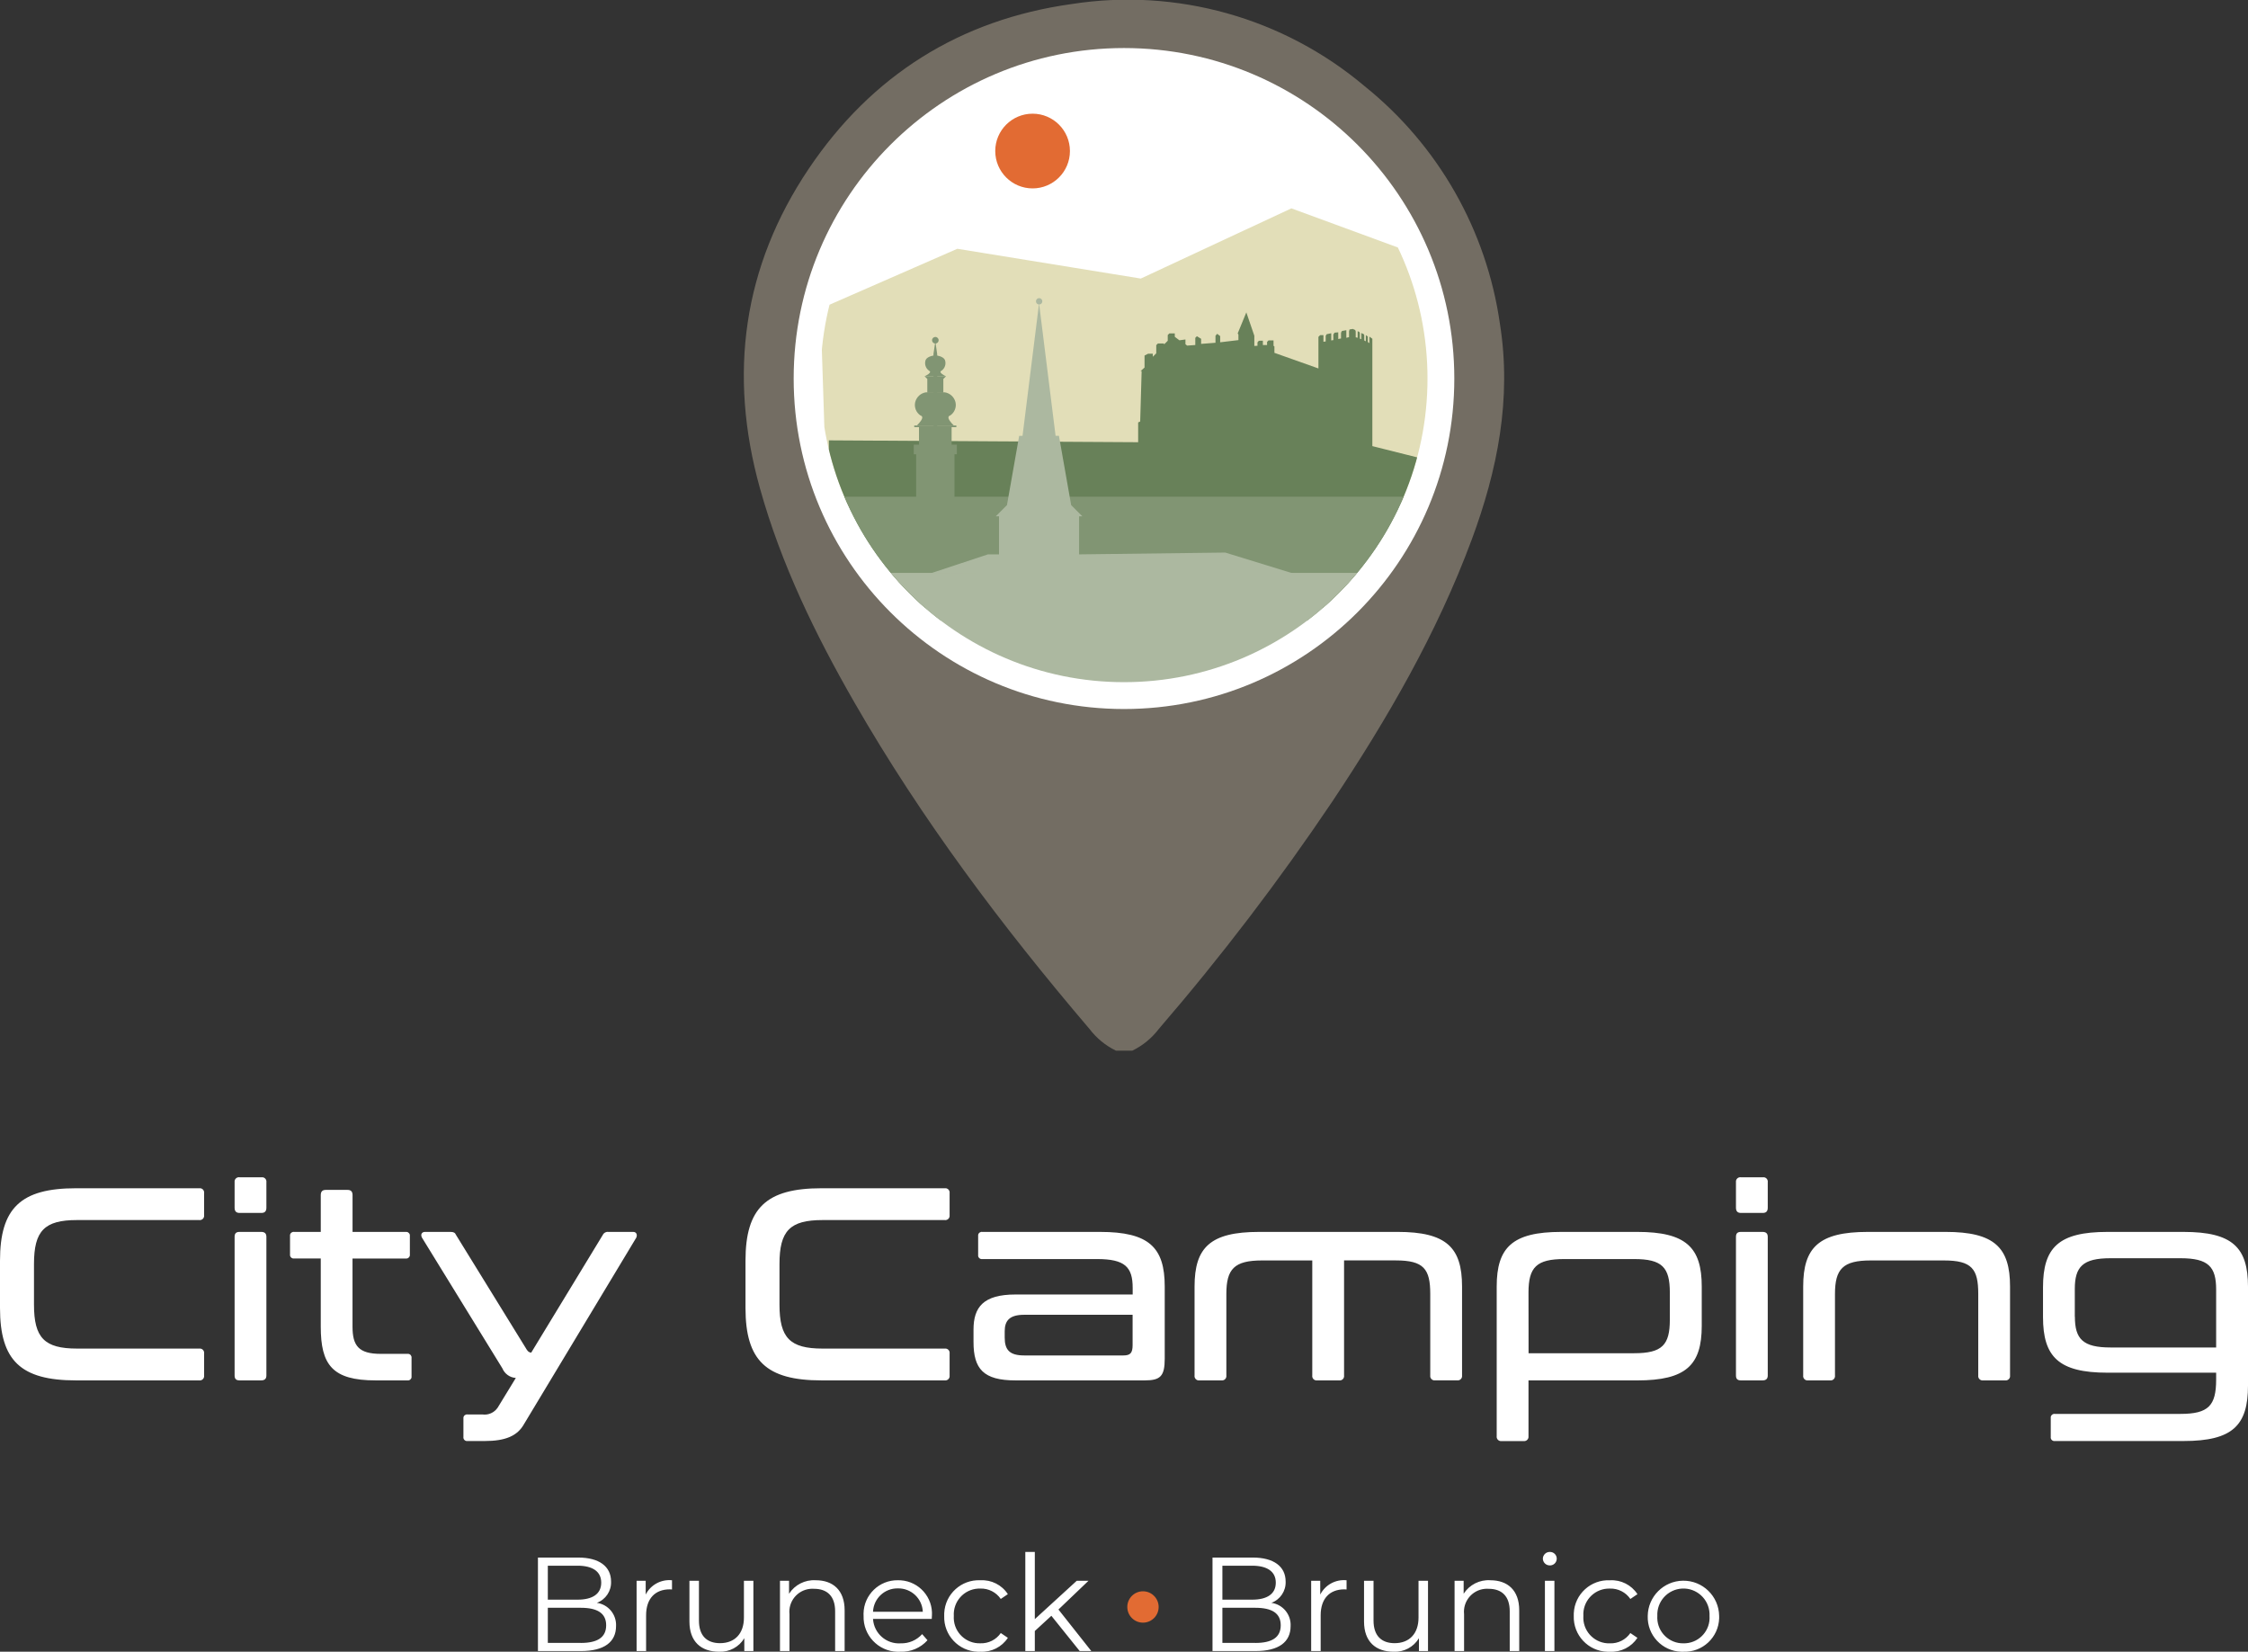 <?xml version="1.0" encoding="UTF-8"?><svg id="Ebene_1" xmlns="http://www.w3.org/2000/svg" width="330.758" height="243" xmlns:xlink="http://www.w3.org/1999/xlink" viewBox="0 0 330.758 243"><rect x="0" y="0" width="330.758" height="243" fill="#333333" stroke="none"/><defs><style>.cls-1{fill:#fff;}.cls-2{fill:#688159;}.cls-3{clip-path:url(#clippath-2);}.cls-4{clip-path:url(#clippath-1);}.cls-5{fill:#e26b33;}.cls-6{fill:#819573;}.cls-7{clip-path:url(#clippath);}.cls-8{fill:none;}.cls-9{fill:#acb8a0;}.cls-10{fill:#736d63;}.cls-11{fill:#e2deb8;}</style><clipPath id="clippath"><rect class="cls-8" width="330.758" height="243"/></clipPath><clipPath id="clippath-1"><path class="cls-8" d="m120.724,55.688c.001,24.672,19.993,44.672,44.655,44.672h0c24.662.001,44.654-19.999,44.655-44.671v-.001h0c.001-24.672-19.991-44.673-44.653-44.673h-.002c-24.662,0-44.655,20.001-44.655,44.673"/></clipPath><clipPath id="clippath-2"><rect class="cls-8" width="330.758" height="243"/></clipPath></defs><g id="Gruppe_748"><g class="cls-7"><g id="Gruppe_732"><g id="Gruppe_728"><path id="Pfad_216" class="cls-10" d="m164.193,154.571c-1.531-.746-2.866-1.841-3.896-3.198-12.847-15.069-24.712-30.853-34.594-48.049-5.744-9.993-10.776-20.327-13.892-31.498-4.674-16.759-2.512-32.582,7.192-47.011,9.217-13.708,22.226-21.923,38.666-24.219,15.446-2.403,31.174,2.007,43.122,12.091,10.833,8.701,17.948,21.201,19.901,34.961,1.749,11.029-.355,21.514-4.164,31.777-5.104,13.751-12.408,26.347-20.505,38.502-7.834,11.646-16.356,22.814-25.519,33.446-1.03,1.356-2.364,2.451-3.895,3.198h-2.415Zm1.036-70.432c15.246.265,28.005-12.285,28.286-27.824.189-15.573-12.277-28.351-27.843-28.54-.008-0-.017-0-.025-0-15.351-.264-28.134,12.309-28.367,27.897-.147,15.575,12.355,28.32,27.924,28.467.009 0.0.018 0.0.026 0"/></g><g id="Gruppe_729"><path id="Pfad_217" class="cls-1" d="m11.178,174.815c-8.113,0-11.178,2.905-11.178,10.659v6.949c0,7.754,3.065,10.659,11.178,10.659h18.127c.351.05.676-.195.726-.546.009-.06.009-.121,0-.181v-3.228c.051-.351-.193-.676-.543-.726-.061-.009-.122-.009-.183,0H11.34c-4.804,0-6.339-1.576-6.339-6.464v-5.979c0-4.888,1.534-6.464,6.339-6.464h17.965c.351.05.676-.193.726-.544.009-.06.009-.122 0-.182v-3.228c.051-.351-.193-.676-.543-.726-.061-.009-.122-.009-.183,0H11.178Zm24.065,6.421c-.524,0-.725.243-.725.727v20.391c0,.485.2.727.725.727h3.186c.524,0,.766-.243.766-.727v-20.391c0-.485-.242-.727-.766-.727h-3.186Zm0-8.037c-.351-.05-.675.194-.725.545-.009.06-.009.122 0.0.182v3.752c0,.525.242.767.725.767h3.226c.484,0,.726-.243.726-.767v-3.752c.05-.351-.194-.677-.546-.726-.06-.009-.121-.009-.181,0h-3.226Zm8.035,8.037c-.293-.042-.564.162-.605.455-.007.05-.007.101,0,.151v2.698c-.042.293.162.564.455.606.05.007.101.007.15,0h3.917v10.024c0,5.614,1.693,7.913,8.069,7.913h4.684c.293.042.564-.162.605-.455.007-.05.007-.101,0-.151v-2.698c.039-.293-.167-.561-.459-.6-.048-.006-.098-.006-.146.001h-3.921c-3.27,0-4.158-1.212-4.158-3.997v-10.033h7.832c.293.042.564-.162.605-.455.007-.05.007-.101,0-.151v-2.698c.042-.293-.162-.564-.455-.606-.05-.007-.101-.007-.15,0h-7.828v-5.416c0-.525-.242-.766-.726-.766h-3.226c-.483,0-.725.242-.725.766v5.412h-3.917Zm46.222,0c-.337-.043-.663.137-.807.445l-10.537,17.326c-.444-.08-.565-.283-.848-.767l-10.213-16.559c-.122-.323-.364-.445-.808-.445h-3.755c-.484,0-.686.4-.443.848l11.828,19.225c.336.811,1.103,1.359,1.979,1.414l-2.665,4.362c-.497.743-1.376,1.135-2.26,1.009h-2.18c-.293-.042-.564.162-.605.455-.007.05-.007.101,0,.151v2.698c-.042.293.162.564.455.606.05.007.101.007.15,0h2.503c3.108,0,4.844-.766,5.813-2.498l16.512-27.421c.2-.444,0-.848-.443-.848h-3.675Zm31.366-6.421c-8.113,0-11.178,2.905-11.178,10.659v6.949c0,7.754,3.065,10.659,11.178,10.659h18.127c.351.05.676-.194.726-.546.009-.06.009-.121,0-.181v-3.228c.051-.351-.193-.676-.543-.726-.061-.009-.122-.009-.183,0h-17.965c-4.804,0-6.339-1.576-6.339-6.464v-5.979c0-4.888,1.534-6.464,6.339-6.464h17.965c.351.05.676-.193.726-.544.009-.06.009-.122 0-.182v-3.228c.051-.351-.193-.676-.543-.726-.061-.009-.122-.009-.183,0h-18.127Zm23.659,6.421c-.293-.042-.564.162-.605.455-.007.05-.007.101,0,.151v2.783c-.042.293.162.564.455.606.05.007.101.007.15,0h16.881c4.119,0,5.25,1.172,5.25,4.245v.97h-17.246c-4.721,0-6.172,1.855-6.172,5.166v1.819c0,3.957,1.451,5.652,6.172,5.652h19.018c2.297,0,2.944-.606,2.944-3.187v-10.623c0-5.777-2.339-8.036-9.524-8.036h-17.322Zm20.752,18.176h-14.583c-2.141,0-2.868-.809-2.868-2.628v-.929c0-1.577.727-2.425,2.868-2.425h15.951v4.446c0,1.172-.323,1.537-1.372,1.537m19.977-18.176c-7.186,0-9.489,2.298-9.489,8.033v13.085c-.05.351.193.677.544.727.06.009.121.009.182 0h3.226c.351.05.676-.194.726-.546.009-.06.009-.122-0-.182v-11.991c0-3.675,1.171-4.927,5.25-4.927h7.392v16.919c-.05.351.193.677.545.727.06.009.121.009.181 0h3.226c.351.05.676-.194.726-.546.009-.06.009-.122-0-.182v-16.923h7.633c4.079,0,5.048,1.252,5.048,4.927v11.991c-.05.351.193.677.544.727.06.009.121.009.182 0h3.226c.351.05.676-.194.726-.546.009-.06.009-.122-0-.182v-13.081c0-5.733-2.297-8.033-9.484-8.033h-20.385Zm44.449,0c-7.185,0-9.483,2.298-9.483,8.034v22.01c-.05.351.193.677.545.727.06.009.121.009.181 0h3.226c.351.05.676-.194.726-.546.009-.06.009-.122-0-.182v-8.194h16.002c7.185,0,9.489-2.259,9.489-8.034v-5.782c0-5.735-2.297-8.034-9.489-8.034h-11.196Zm-4.805,8.923c0-3.717,1.171-4.929,5.25-4.929h10.297c4.118,0,5.249,1.212,5.249,4.929v3.997c0,3.717-1.131,4.929-5.249,4.929h-15.536l-.011-8.926Zm31.252-8.923c-.524,0-.726.243-.726.727v20.391c0,.485.2.727.726.727h3.185c.524,0,.766-.243.766-.727v-20.391c0-.485-.242-.727-.766-.727h-3.185Zm0-8.037c-.351-.05-.676.194-.726.546-.009.06-.009.121,0,.181v3.752c0,.525.242.767.726.767h3.225c.484,0,.726-.243.726-.767v-3.752c.05-.351-.194-.677-.546-.726-.06-.009-.121-.009-.181,0h-3.225Zm18.648,8.037c-7.185,0-9.483,2.298-9.483,8.033v13.085c-.05.351.193.677.544.727.06.009.121.009.182 0h3.226c.351.049.676-.195.725-.547.008-.06.008-.121-0-.181v-11.991c0-3.675,1.172-4.927,5.25-4.927h10.782c4.119,0,5.048,1.252,5.048,4.927v11.991c-.05.351.193.677.545.727.06.009.121.009.181 0h3.226c.351.05.676-.194.726-.546.009-.06.009-.121-0-.182v-13.085c0-5.733-2.297-8.033-9.483-8.033h-11.469Zm35.285,0c-7.185,0-9.483,2.298-9.483,8.156v4.363c0,5.857,2.297,8.194,9.483,8.194h15.992v1.01c0,3.84-1.131,5.053-5.25,5.053h-18.48c-.292-.042-.563.161-.605.454-.007.048-.007.097-.001.146v2.783c-.042.293.162.564.455.606.05.007.101.007.15,0h18.935c7.225,0,9.483-2.298,9.483-8.157v-14.532c0-5.776-2.258-8.075-9.483-8.075h-11.197Zm-4.805,12.479v-4.081c0-3.273,1.172-4.525,5.25-4.525h10.297c4.119,0,5.25,1.252,5.25,4.606v8.525h-15.534c-4.078,0-5.25-1.252-5.25-4.525"/></g><g id="Gruppe_730"><path id="Pfad_218" class="cls-1" d="m87.811,235.808c1.303-.476,2.15-1.738,2.098-3.125,0-2.24-1.768-3.536-4.831-3.536h-5.928v13.756h6.325c3.436,0,5.166-1.337,5.166-3.675.086-1.701-1.142-3.186-2.829-3.42m-2.829-5.463c2.197,0,3.477.845,3.477,2.498s-1.277,2.498-3.477,2.498h-4.38v-4.996h4.38Zm.471,11.359h-4.851v-5.168h4.851c2.416,0,3.733.785,3.733,2.574,0,1.808-1.316,2.598-3.733,2.598m9.549-7.118v-2.025h-1.338v10.337h1.398v-5.267c0-2.437,1.316-3.812,3.477-3.812.1,0,.216.019.334.019v-1.355c-1.6-.166-3.138.669-3.871,2.102m14.453-2.025v5.424c0,2.358-1.354,3.753-3.516,3.753-1.964,0-3.103-1.12-3.103-3.322v-5.856h-1.398v5.996c0,2.968,1.729,4.441,4.361,4.441,1.508.071,2.933-.691,3.712-1.985v1.886h1.336v-10.337h-1.391Zm10.568-.078c-1.572-.101-3.076.659-3.929,1.985v-1.907h-1.335v10.337h1.398v-5.424c-.196-1.861,1.154-3.529,3.014-3.725.199-.021.4-.024.6-.01,1.965,0,3.103,1.12,3.103,3.298v5.861h1.398v-5.996c0-2.967-1.729-4.421-4.243-4.421m17.088,5.246c.178-2.714-1.877-5.058-4.589-5.237-.139-.009-.279-.012-.419-.01-2.747-.044-5.011,2.148-5.055,4.896-.002.117 0.0.233.007.35-.089,2.825,2.129,5.188,4.953,5.276.154.005.307.003.461-.006,1.514.059,2.976-.56,3.987-1.69l-.785-.899c-.803.896-1.96,1.392-3.162,1.355-2.107.138-3.927-1.46-4.065-3.568-.001-.01-.001-.02-.002-.029h8.643c0-.158.019-.315.019-.433m-5.008-4.053c1.956-.044,3.587,1.484,3.673,3.439h-7.327c.082-1.949,1.704-3.476,3.654-3.439m12.142,9.317c1.616.087,3.156-.691,4.046-2.043l-1.041-.707c-.678.984-1.812,1.553-3.006,1.51-2.089.073-3.841-1.562-3.914-3.652-.004-.125-.003-.251.006-.376-.126-2.093,1.468-3.893,3.56-4.019.116-.007.232-.009.348-.005,1.196-.035,2.327.541,3.002,1.529l1.041-.707c-.883-1.358-2.426-2.138-4.042-2.043-2.805-.133-5.187,2.035-5.32,4.841-.006.135-.007.27-.003.405-.094,2.817,2.112,5.177,4.928,5.271.132.004.264.004.395-.002m14.614-.1h1.709l-4.836-6.113,4.42-4.225h-1.729l-6.167,5.641v-9.885h-1.398v14.581h1.398v-2.949l2.435-2.239,4.168,5.188Zm28.203-7.095c1.303-.476,2.15-1.738,2.098-3.125,0-2.24-1.768-3.536-4.832-3.536h-5.928v13.756h6.325c3.438,0,5.166-1.336,5.166-3.674.087-1.701-1.141-3.187-2.828-3.42m-2.829-5.463c2.197,0,3.477.845,3.477,2.498s-1.278,2.498-3.477,2.498h-4.38v-4.996h4.38Zm.471,11.359h-4.851v-5.168h4.851c2.416,0,3.732.785,3.732,2.574,0,1.808-1.315,2.598-3.732,2.598m9.546-7.114v-2.029h-1.335v10.337h1.398v-5.267c0-2.437,1.315-3.812,3.477-3.812.1,0,.216.019.334.019v-1.355c-1.599-.166-3.136.667-3.87,2.098m14.456-2.025v5.428c0,2.358-1.355,3.753-3.516,3.753-1.964,0-3.103-1.12-3.103-3.322v-5.856h-1.398v5.996c0,2.968,1.728,4.441,4.36,4.441,1.51.072,2.938-.691,3.718-1.987v1.888h1.335v-10.337l-1.395-.004Zm10.568-.078c-1.573-.101-3.076.659-3.928,1.985v-1.903h-1.336v10.337h1.398v-5.424c-.196-1.861,1.154-3.529,3.014-3.725.199-.021.4-.024.6-.01,1.965,0,3.103,1.12,3.103,3.298v5.861h1.398v-5.996c0-2.967-1.728-4.421-4.242-4.421m8.74-2.181c.552.013,1.009-.424,1.022-.976 0-.015 0-.031,0-.046-.015-.547-.47-.978-1.017-.962-.002 0-.003 0-.005 0-.552-.008-1.008.43-1.021.982.006.558.463,1.005,1.021.999h0m-.718,12.601h1.398v-10.337h-1.398v10.337Zm9.566.1c1.616.086,3.156-.692,4.046-2.043l-1.041-.707c-.677.985-1.811,1.556-3.006,1.513-2.089.073-3.841-1.562-3.914-3.652-.004-.125-.003-.251.006-.376-.128-2.093,1.465-3.894,3.557-4.022.117-.007.234-.009.352-.005,1.197-.036,2.33.54,3.006,1.529l1.041-.707c-.884-1.359-2.429-2.139-4.046-2.043-2.805-.133-5.187,2.035-5.32,4.841-.006.135-.007.27-.003.405-.093,2.817,2.115,5.176,4.931,5.268.131.004.262.004.392-.002m10.824,0c2.805.092,5.153-2.108,5.245-4.914.004-.117.004-.235-.001-.352-.04-2.903-2.425-5.224-5.327-5.184-2.845.039-5.143,2.337-5.182,5.184-.095,2.813,2.107,5.171,4.918,5.266.115.004.231.004.346-0m0-1.238c-2.089.042-3.816-1.618-3.858-3.708-.002-.107 0-.214.007-.32-.103-2.122,1.533-3.925,3.654-4.028s3.923,1.534,4.026,3.656c.006.124.006.248,0,.372.144,2.076-1.422,3.876-3.497,4.02-.111.008-.221.01-.332.008"/></g><g id="Gruppe_731"><path id="Pfad_219" class="cls-1" d="m165.378,104.31c26.842,0,48.602-21.768,48.602-48.621,0-26.853-21.76-48.622-48.602-48.622s-48.602,21.769-48.602,48.622c.001,26.853,21.76,48.621,48.602,48.621"/></g></g></g><g class="cls-4"><g id="Gruppe_745"><g id="Gruppe_733"><path id="Pfad_221" class="cls-11" d="m120.832,45.362l20.026-8.762,26.992,4.381,22.158-10.328,20.022,7.357v35.897h-88.38l-.926-28.544"/></g><g id="Gruppe_734"><path id="Pfad_222" class="cls-2" d="m121.954,89.398v-24.613l45.507.273v-2.907l.3-.142.214-7.418h-.161l.588-.517v-1.766l.517-.268h.699v.446l.507-.508v-1.204l.245-.245h.899v.15l.546-.547v-.843l.238-.238h.799v.5l.677.512.891-.119v.699l.25.2,1.199-.083v-1.058l.237-.238.618.381v.748l2.115-.166v-1.031l.25-.286.439.333v.915l2.686-.321v-.82l-.107-.166,1.271-3.091,1.177,3.435v1.499l.463-.023v-.5l.2-.238.594-.012v.643h.618v-.464l.22-.22h.729v.79l.131.1v.939l6.476,2.298v-4.645l.256-.256h.481v.977l.333-.05v-.831l.15-.236.664-.136v1.055l.311-.05v-.819l.174-.273.545-.05v.981l.41-.075v-.844l.137-.261.645-.112v1.118l.4-.1v-.856l.074-.273.484-.075.348.162.074.2v.869l.286.062v-.955l.236.087.087.2v.807l.211.074v-.906l.373.174.062.137v.782l.236.124v-.906l.286.2v.806l.236.174v-.964l.434.31v15.801l8.126,2.038v21.722h-88.087Z"/></g><g id="Gruppe_735"><path id="Pfad_223" class="cls-5" d="m157.424,22.222c0,3.035-2.46,5.496-5.494,5.496s-5.494-2.461-5.494-5.496,2.46-5.496,5.494-5.496,5.494,2.461,5.494,5.496"/></g><g id="Gruppe_736"><path id="Pfad_224" class="cls-6" d="m137.643,50.371l.249,1.719v3.269h1.299l-.392.392v2.038h-.907v4.806h2.822v.254h-.699v2.574h.773v1.407h-.348v10.774h-5.643v-10.774h-.351v-1.407h.772v-2.574h-.699v-.254h2.83v-4.806h-.911v-2.038l-.394-.392h1.299v-3.269l.255-1.719h.045Z"/></g><g id="Gruppe_737"><path id="Pfad_225" class="cls-6" d="m138.106,50.057c-.001.268-.218.485-.485.486-.268-.001-.485-.218-.485-.486.001-.268.218-.485.485-.486.268.001.485.218.485.486"/></g><g id="Gruppe_738"><path id="Pfad_226" class="cls-6" d="m137.618,52.261c-.074.009-1.146.117-1.416.681-.218.578-.02,1.231.483,1.589.06.035.143.073.162.152.049.206-.4.478-.807.68h1.578v-3.103Z"/></g><g id="Gruppe_739"><path id="Pfad_227" class="cls-6" d="m137.608,52.261c.074.009,1.146.117,1.416.681.218.578.02,1.231-.483,1.589-.06.035-.143.073-.162.152-.049.206.4.478.807.68h-1.578v-3.103Z"/></g><g id="Gruppe_740"><path id="Pfad_228" class="cls-6" d="m136.255,57.715c-.778.112-1.41.686-1.598,1.45-.172.744.13,1.516.759,1.948.1.05.2.073.248.172.159.3-.31.858-.762,1.312h2.742v-4.881h-1.388Z"/></g><g id="Gruppe_741"><path id="Pfad_229" class="cls-6" d="m138.986,57.715c.778.112,1.41.686,1.598,1.45.172.744-.13,1.516-.759,1.948-.1.05-.2.073-.248.172-.159.3.31.858.762,1.312h-2.742v-4.881h1.388Z"/></g><path id="Pfad_230" class="cls-6" d="m122.594,91.311h87.439v-18.237h-87.439v18.237Z"/><g id="Gruppe_742"><path id="Pfad_231" class="cls-9" d="m152.882,44.633l-2.431,19.486h-.494l-1.798,10.193-1.644,1.644h.474v6.328h11.786v-6.325h.473l-1.642-1.647-1.798-10.193h-.495l-2.431-19.486-.011.09"/></g><g id="Gruppe_743"><path id="Pfad_232" class="cls-9" d="m153.362,44.329c0,.259-.21.47-.469.47-.259-.001-.469-.21-.469-.47.001-.259.21-.469.469-.47.259,0,.469.21.469.47"/></g><path id="Pfad_233" class="cls-9" d="m121.954,110.423h88.08v-26.136h-88.08v26.136Z"/><g id="Gruppe_744"><path id="Pfad_234" class="cls-9" d="m136.846,84.374l8.515-2.816h13.637l21.281-.264,10.821,3.33"/></g></g></g><g class="cls-3"><g id="Gruppe_747"><g id="Gruppe_746"><path id="Pfad_236" class="cls-5" d="m170.477,236.416c0,1.274-1.033,2.307-2.306,2.307h0c-1.274,0-2.306-1.033-2.306-2.307h0c0-1.274,1.033-2.307,2.306-2.307h0c1.274,0,2.306,1.033,2.306,2.307,0,0,0,0,0,0"/></g></g></g></g></svg>